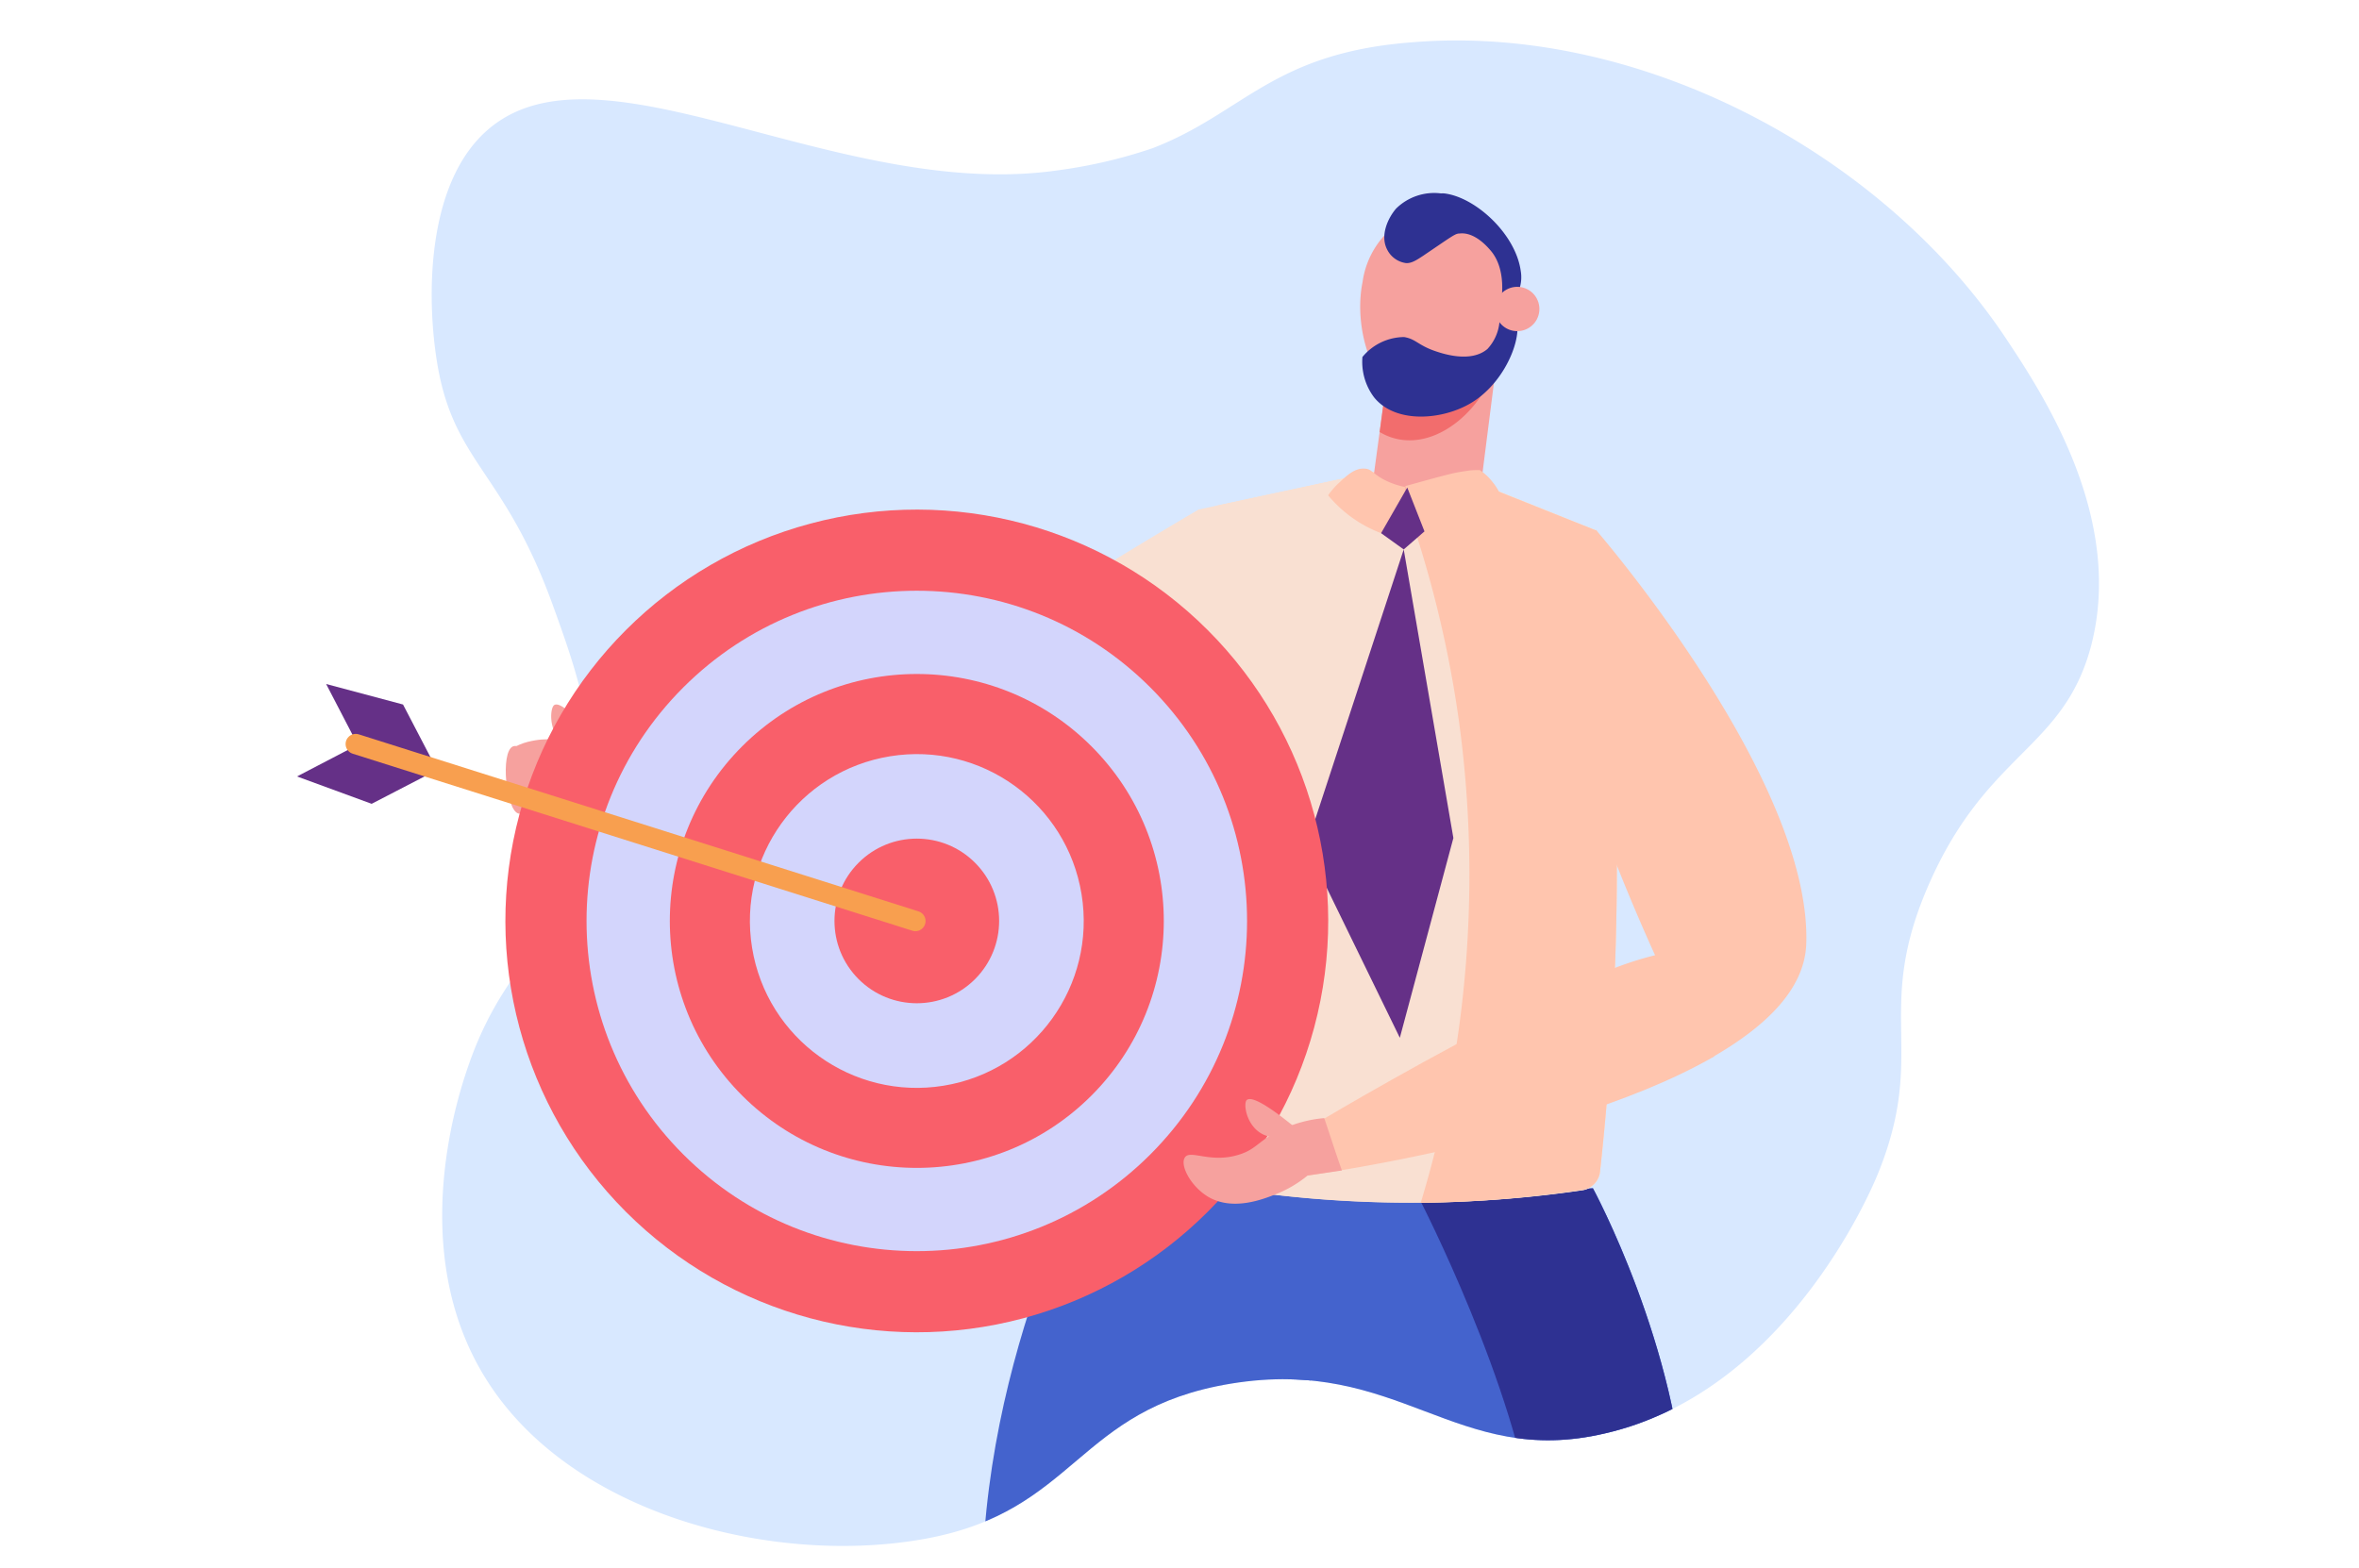 <svg id="Laag_1" data-name="Laag 1" xmlns="http://www.w3.org/2000/svg" xmlns:xlink="http://www.w3.org/1999/xlink" viewBox="0 0 200 133"><defs><style>.cls-1,.cls-13{fill:none;}.cls-2{fill:#d8e8ff;}.cls-3{clip-path:url(#clip-path);}.cls-4{fill:#4463cd;}.cls-5{fill:#2e3192;}.cls-6{fill:#f6a19e;}.cls-7{fill:#f9e0d2;}.cls-8{fill:#ffc5ae;}.cls-9{fill:#653087;}.cls-10{fill:#f26d6d;}.cls-11{fill:#f95f6a;}.cls-12{fill:#d3d5fc;}.cls-13{stroke:#f89f4f;stroke-linecap:round;stroke-miterlimit:10;stroke-width:1.72px;}</style><clipPath id="clip-path"><path class="cls-1" d="M170.13,28.79c3.09,4.66,10,15.15,7.15,26-2.33,8.74-8.73,8.93-13.66,20s-.08,14.25-4.47,24.89c-.64,1.55-7.86,18.35-23.05,21.86-12.73,3-17.43-6.57-31.76-4.21-13.14,2.16-13,10.8-25.89,13.15-12.66,2.31-29.79-1.91-37.1-13.32C34.12,105.92,39.13,92,39.84,90c3.42-9.53-28-24.54-26.64-33.84,1-7.13,35.67.65,33.73-4.71-4-11.14-8.14-12.06-9.69-19.79-1.07-5.37-1.52-17.13,5.25-21.47C52.35,3.82,71.73,17,89.63,14.45a42.21,42.21,0,0,0,8.08-1.88c7.78-3,10.17-8.14,22.23-9C139.23,2.05,159.78,13.16,170.13,28.79Z"/></clipPath></defs><path class="cls-2" d="M170.13,28.79c3.09,4.66,10,15.15,7.15,26-2.33,8.74-8.73,8.93-13.66,20s-.08,14.25-4.47,24.89c-.64,1.55-7.86,18.35-23.05,21.86-12.73,3-17.43-6.57-31.76-4.21-13.14,2.16-13,10.8-25.89,13.15-12.66,2.31-29.79-1.91-37.1-13.32C34.12,105.92,39.13,92,39.84,90,43.26,80.44,48.66,79.29,50,70c1-7.13-1.15-13.21-3.09-18.57-4-11.14-8.14-12.06-9.69-19.79-1.07-5.37-1.52-17.13,5.25-21.47C52.35,3.82,71.73,17,89.63,14.45a42.21,42.21,0,0,0,8.08-1.88c7.78-3,10.17-8.14,22.23-9C139.23,2.05,159.78,13.16,170.13,28.79Z"/><g class="cls-3"><path class="cls-4" d="M84.91,246.88H90l21.5-114.16-.77-31.81L93.46,96.45S83,114.61,83.27,135.85C83.37,145.22,84.61,227.52,84.91,246.88Z"/><path class="cls-4" d="M146.37,246.88c-.52-18.67-3-107.59-3.47-118.91-.52-13.68-7.85-27.21-7.85-27.21a267.55,267.55,0,0,1-26.87,0c-.42,5.46,1.25,15.57,1.41,22.06.13,5.67,1.38,5,1.92,9.9l29.61,114.16Z"/><path class="cls-5" d="M146.37,246.88c-.52-18.67-3-107.59-3.47-118.91-.52-13.68-7.85-27.21-7.85-27.21-2.42.24-7.79.34-13.21.34l-1.45.66s8.17,15.85,9.65,27.57c1.11,8.82,9.84,81.85,14.1,117.55Z"/><path class="cls-6" d="M56.56,66.82,53.4,67S49.68,69.7,45,66.41s.9-3.7.9-3.7l10-.44Z"/><path class="cls-6" d="M50.92,63.31c-2.58-3.23-3.54-3.74-3.92-3.53s-.53,2.23.74,3.28A2.79,2.79,0,0,0,50.92,63.31Z"/><path class="cls-7" d="M101.6,43.22S90.86,49.49,82.47,55.15a31.5,31.5,0,0,1-18.94,5.34c-.88,0-1.77-.06-2.68-.07-8.44-.11-7.13.65-13.09,1.9L46.59,67S75,73.49,95.89,64.16,101.6,43.22,101.6,43.22Z"/><path class="cls-7" d="M95.38,99a4.37,4.37,0,0,1-3.31-4.45,193.47,193.47,0,0,1,5-35.34c1.35-5.68,2.89-11,4.53-16l19.07-4.1L135.37,45a236.19,236.19,0,0,1,1.71,28.39,237.37,237.37,0,0,1-1.43,26,1.75,1.75,0,0,1-1.49,1.54,100.21,100.21,0,0,1-17.9,1A100.07,100.07,0,0,1,95.38,99Z"/><path class="cls-7" d="M95.38,99a4.37,4.37,0,0,1-3.31-4.45C92.58,84,94.91,72.12,98,59.23c1.35-5.68,3.42-11.37,5.06-16.33l17.63-3.79L135.37,45a236.15,236.15,0,0,1,1.71,28.38,237.42,237.42,0,0,1-1.43,26,1.75,1.75,0,0,1-1.49,1.54,100.21,100.21,0,0,1-17.9,1A100.07,100.07,0,0,1,95.38,99Z"/><path class="cls-8" d="M135.84,82.52A27.7,27.7,0,0,1,140.32,81s-8.92-19.29-8-26,3-10.05,3-10.05S153.58,66,153.14,80c-.12,3.83-3.35,7-8,9.67A32,32,0,0,1,135.84,82.52Z"/><path class="cls-8" d="M134.16,100.89a1.75,1.75,0,0,0,1.49-1.54,237.42,237.42,0,0,0,1.43-26A236.15,236.15,0,0,0,135.37,45l-14.71-5.87-2.59.56a94.57,94.57,0,0,1,5.59,21.23A95.9,95.9,0,0,1,120.45,102,100.81,100.81,0,0,0,134.16,100.89Z"/><path class="cls-8" d="M117.4,98.57c-1.47.28-2.76.51-3.8.68l-.49.08c-1.42.24-2.25.35-2.25.35l.46-1.61.94-3.21s9.28-5.52,17.64-9.63l.58-.29c.78-.37,1.54-.74,2.29-1.08,1.42-.66,2.78-1.25,4-1.72,1.87,1.34,3.71,3,5.58,4.58,1.09,1,2.09,1.91,3,2.85-7,4.05-17.26,6.77-24.78,8.36C119.45,98.17,118.38,98.38,117.4,98.57Z"/><polygon class="cls-9" points="119.01 46.59 123.22 71.06 118.68 88 110.76 71.75 119.01 46.59"/><polygon class="cls-6" points="126.99 29.86 125.53 41.34 116.13 42.81 118.13 28.06 126.99 29.86"/><path class="cls-10" d="M118.13,28.06l8.86,1.8-.1.81c-1,3.83-4.81,7.36-8.46,6.55a4.92,4.92,0,0,1-1.46-.59Z"/><path class="cls-6" d="M118.94,18.67a7.33,7.33,0,0,0-3.42,5.25c-.78,3.8.72,9.5,4.63,10.38,3.68.84,7.76-3,8.56-7,.58-2.92-.36-6.92-3.51-8.6A6.72,6.72,0,0,0,118.94,18.67Z"/><path class="cls-5" d="M127.11,26.42a3.89,3.89,0,0,1-1,3.17c-1.44,1.23-3.89.37-4.52.15-1.38-.49-1.57-1-2.55-1.16a4.63,4.63,0,0,0-3.53,1.69,5,5,0,0,0,1,3.44c1.83,2.24,5.79,1.91,8.21.46,3.21-1.92,4.65-6.38,3.59-7.46A1.44,1.44,0,0,0,127.11,26.42Z"/><path class="cls-5" d="M127.11,26.42c.08-.28.85-3.39-.77-5.22-.31-.36-1.37-1.54-2.59-1.4-.38,0-.58.19-3.11,1.9-.62.41-1,.63-1.43.61a2.1,2.1,0,0,1-1.61-1.16c-.61-1.18.07-2.66.76-3.46a4.61,4.61,0,0,1,3.81-1.29,2.05,2.05,0,0,1,.27,0c2.66.31,6.06,3.45,6.49,6.57a3.13,3.13,0,0,1-.11,1.52A3.51,3.51,0,0,1,127.11,26.42Z"/><circle class="cls-6" cx="128.64" cy="26.21" r="1.88" transform="translate(67.25 142.25) rotate(-73.64)"/><path class="cls-8" d="M113.56,40.91c.62-.59,1.32-1.24,2.13-1.17.55,0,.66.38,1.53.87a6.58,6.58,0,0,0,1.93.69,4,4,0,0,1-.42,2.22,4.11,4.11,0,0,1-1.64,1.69A10.82,10.82,0,0,1,112.6,42,6.33,6.33,0,0,1,113.56,40.91Z"/><path class="cls-8" d="M126.53,40.86a4.31,4.31,0,0,0-1.08-1c-.34,0-.73,0-1.16.08a12.33,12.33,0,0,0-1.41.27c-1.51.37-3.39.93-3.73,1a10.8,10.8,0,0,0,.68,2.08,9.77,9.77,0,0,0,.94,1.68,15.14,15.14,0,0,1,3.16-1.81,14.8,14.8,0,0,1,3.36-1A4.46,4.46,0,0,0,126.53,40.86Z"/><polygon class="cls-9" points="119.31 41.34 120.77 45.06 119.01 46.59 117.09 45.21 119.31 41.34"/><path class="cls-6" d="M43.49,63.29c.61-.25,1.86.83,2.21,2.12.51,1.86-1,3.71-1.72,3.58C42.91,68.8,42.39,63.76,43.49,63.29Z"/><circle class="cls-11" cx="77.73" cy="78.1" r="34.88" transform="translate(-32.46 77.83) rotate(-45)"/><circle class="cls-12" cx="77.73" cy="78.1" r="28" transform="translate(-32.46 77.83) rotate(-45)"/><circle class="cls-11" cx="77.73" cy="78.1" r="20.94" transform="translate(-32.46 77.83) rotate(-45)"/><circle class="cls-12" cx="77.73" cy="78.1" r="14.15" transform="translate(-11.51 13.46) rotate(-9.22)"/><path class="cls-9" d="M27.65,58c1.62,3.13,2.67,5.14,2.67,5.14h0l6.73,2.13-2.88-5.53Z"/><path class="cls-9" d="M25.18,65.84l5.14-2.68h0l6.73,2.13-5.54,2.87Z"/><circle class="cls-11" cx="77.73" cy="78.1" r="6.98" transform="translate(-32.46 77.83) rotate(-45)"/><line class="cls-13" x1="30.16" y1="63.09" x2="77.61" y2="78.1"/><path class="cls-6" d="M110,95.77c-3-2.48-4-2.76-4.3-2.49s-.06,2.15,1.32,2.88A2.65,2.65,0,0,0,110,95.77Z"/><path class="cls-6" d="M113.77,99.25l-2.91.43a10.12,10.12,0,0,1-2.63,1.56c-1.11.44-3.68,1.47-5.77.26-1.46-.85-2.46-2.68-2-3.36s2.17.53,4.58-.23c1.52-.47,1.68-1.23,3.54-2.1a10.79,10.79,0,0,1,3.69-1C112.75,96.22,113.28,97.89,113.77,99.25Z"/></g></svg>
